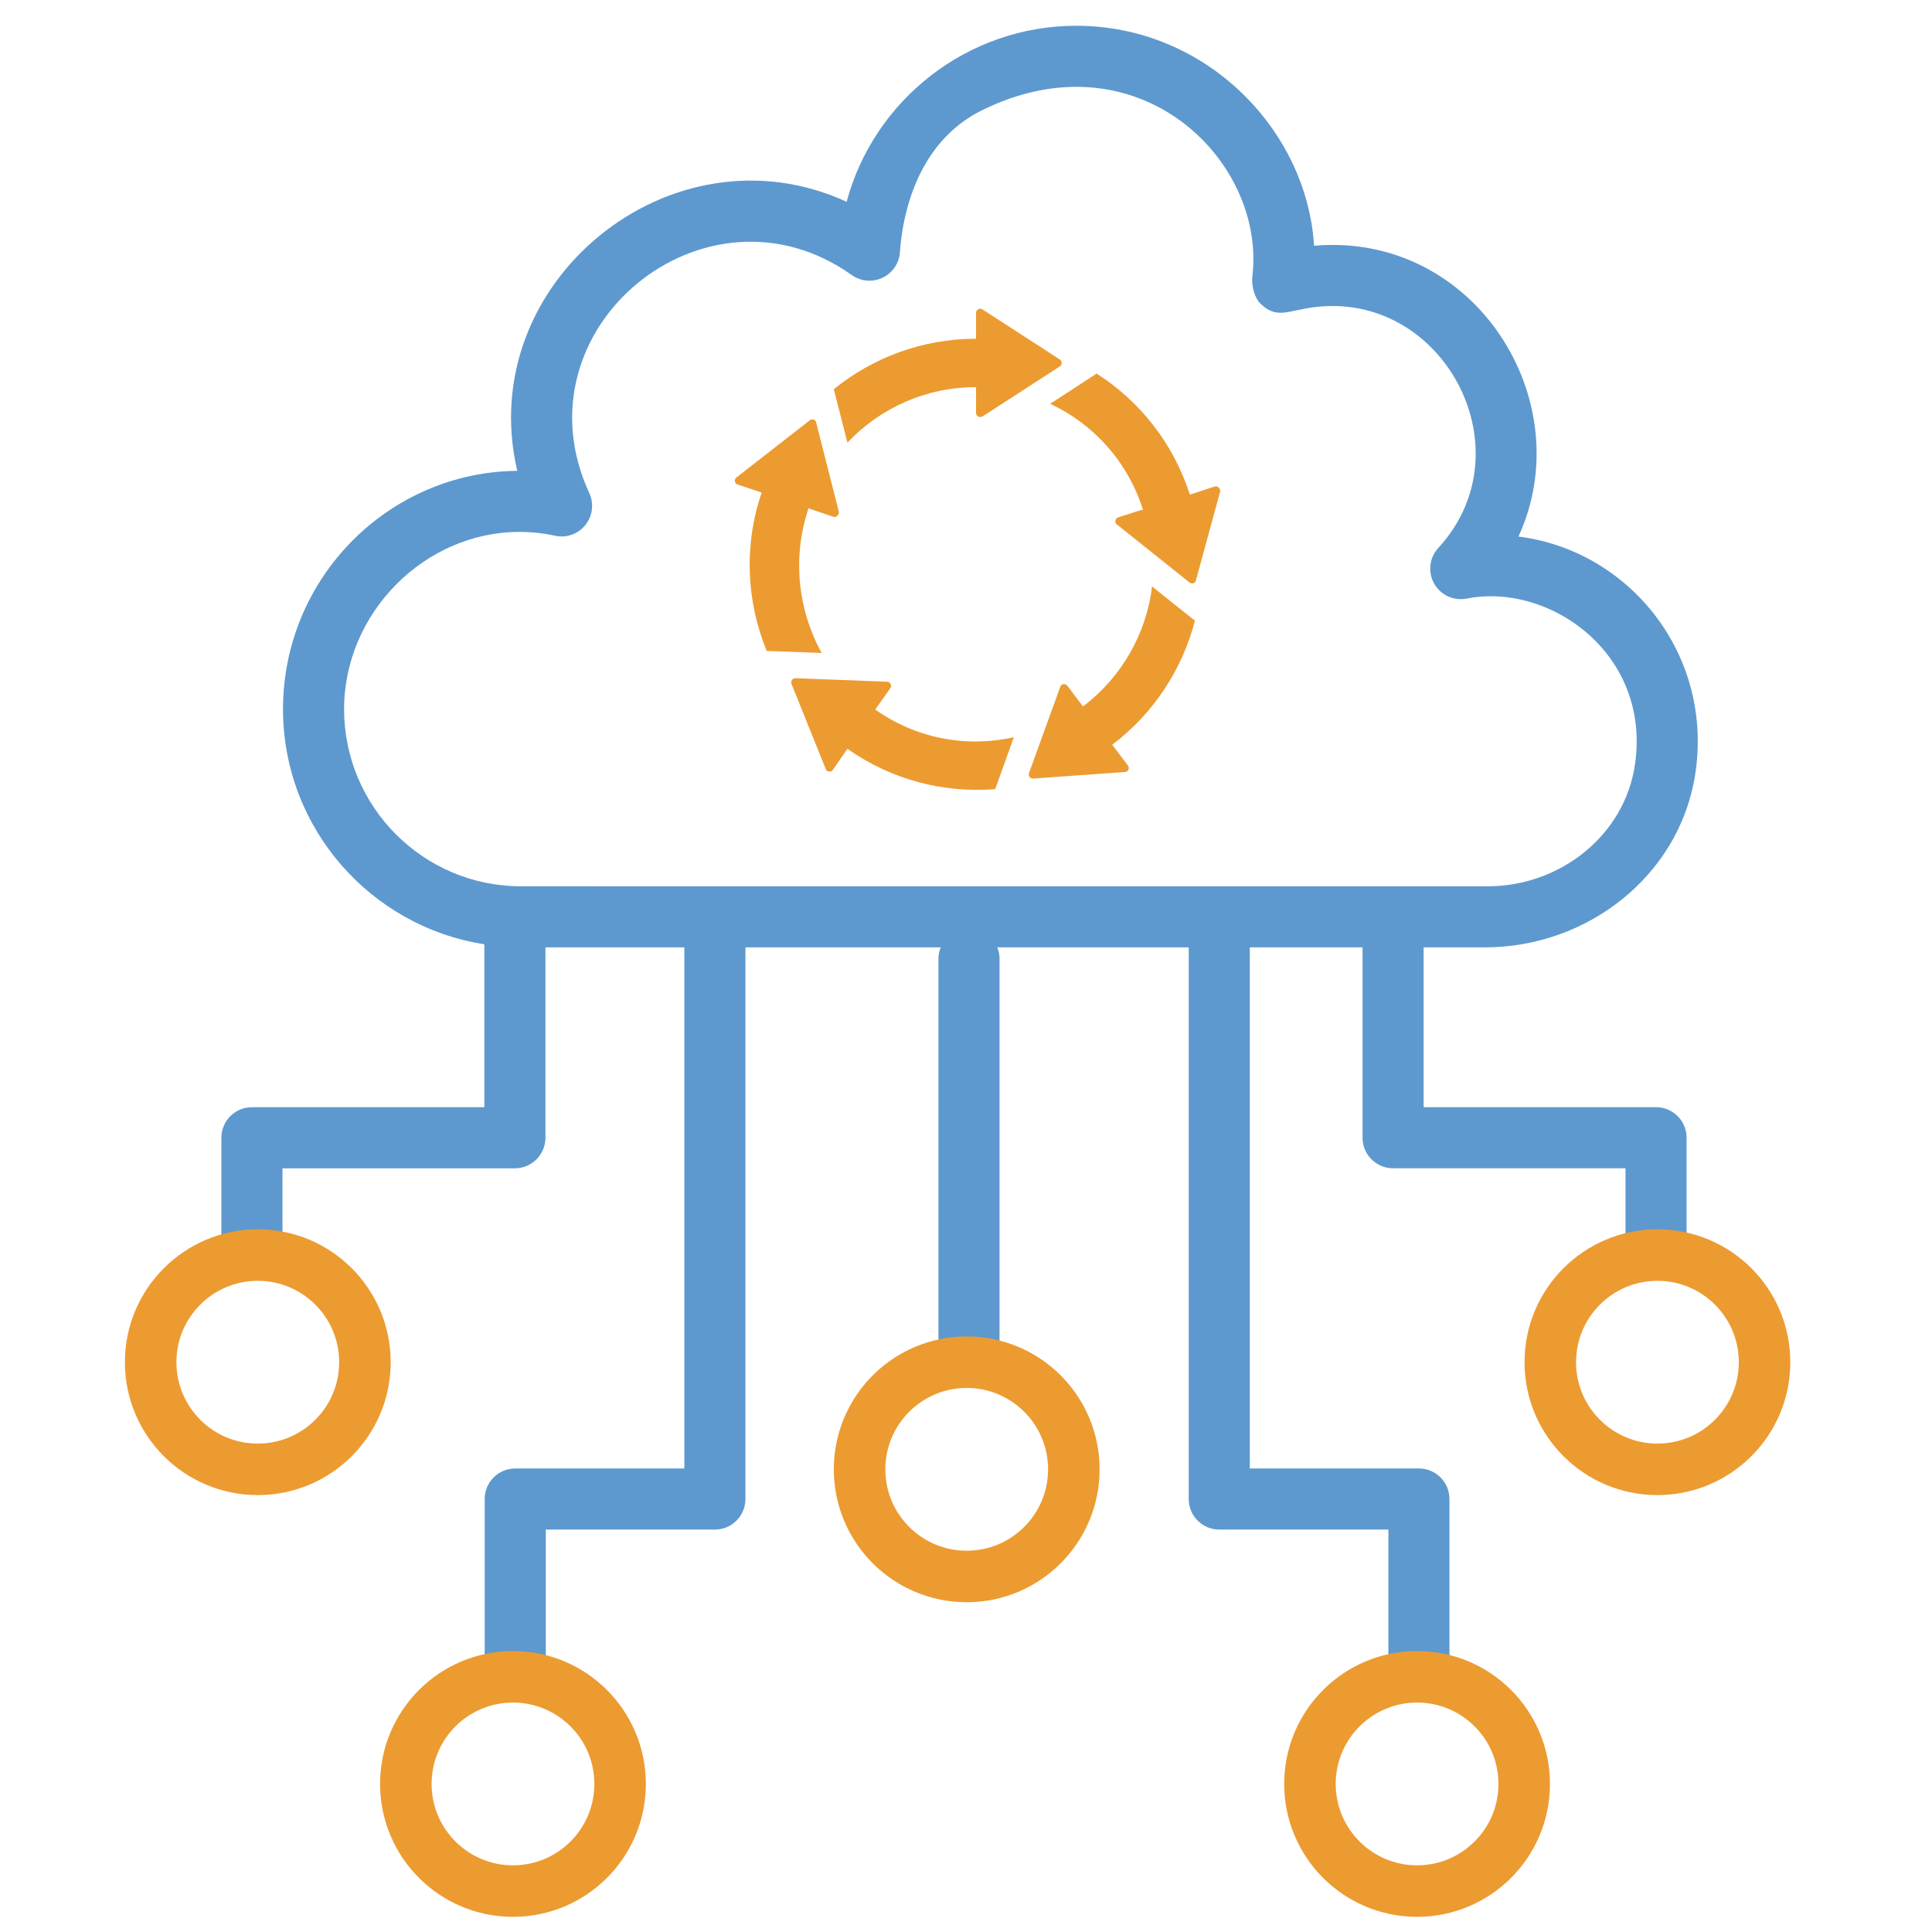 <?xml version="1.0" encoding="utf-8"?>
<!-- Generator: Adobe Illustrator 23.0.1, SVG Export Plug-In . SVG Version: 6.00 Build 0)  -->
<svg version="1.1" id="Layer_1" xmlns="http://www.w3.org/2000/svg" xmlns:xlink="http://www.w3.org/1999/xlink" x="0px" y="0px"
	 viewBox="0 0 150 150" style="enable-background:new 0 0 150 150;" xml:space="preserve">
<style type="text/css">
	.st0{fill:none;stroke:#5E99CF;stroke-width:8;stroke-linecap:round;stroke-linejoin:round;stroke-miterlimit:10;}
	.st1{fill:none;stroke:#EC9B31;stroke-width:10;stroke-linecap:round;stroke-linejoin:round;stroke-miterlimit:10;}
	.st2{fill:none;stroke:#EC9B31;stroke-width:8;stroke-linecap:round;stroke-linejoin:round;stroke-miterlimit:10;}
	.st3{fill:#5E99CF;}
	.st4{fill:#EC9B31;}
	.st5{fill:#5E99CF;stroke:#5E99CF;stroke-width:2;stroke-miterlimit:10;}
	.st6{fill:#EC9B31;stroke:#EC9B31;stroke-width:2;stroke-miterlimit:10;}
	.st7{clip-path:url(#SVGID_2_);}
	.st8{clip-path:url(#SVGID_4_);fill:#E9E9E9;}
	.st9{enable-background:new    ;}
	.st10{clip-path:url(#SVGID_6_);}
	.st11{fill:#FFFFFF;}
	.st12{clip-path:url(#SVGID_8_);}
	.st13{clip-path:url(#SVGID_10_);fill:#E9E9E9;}
	.st14{clip-path:url(#SVGID_12_);}
	.st15{clip-path:url(#SVGID_14_);enable-background:new    ;}
	.st16{clip-path:url(#SVGID_16_);}
	.st17{clip-path:url(#SVGID_18_);}
	.st18{clip-path:url(#SVGID_20_);fill:#FFFFFF;}
	.st19{clip-path:url(#SVGID_22_);}
	.st20{clip-path:url(#SVGID_24_);fill:#E9E9E9;}
	.st21{clip-path:url(#SVGID_26_);}
	.st22{clip-path:url(#SVGID_28_);fill:#E9E9E9;}
	.st23{clip-path:url(#SVGID_30_);}
	.st24{clip-path:url(#SVGID_32_);fill:#E9E9E9;}
	.st25{clip-path:url(#SVGID_34_);}
	.st26{clip-path:url(#SVGID_36_);fill:#E9E9E9;}
	.st27{clip-path:url(#SVGID_38_);}
	.st28{clip-path:url(#SVGID_40_);fill:#EC9B31;}
	.st29{clip-path:url(#SVGID_42_);}
	.st30{clip-path:url(#SVGID_44_);enable-background:new    ;}
	.st31{clip-path:url(#SVGID_46_);}
	.st32{clip-path:url(#SVGID_48_);}
	.st33{clip-path:url(#SVGID_50_);fill:#5E99CF;}
	.st34{clip-path:url(#SVGID_52_);}
	.st35{clip-path:url(#SVGID_54_);fill:#EC9B31;}
	.st36{clip-path:url(#SVGID_56_);}
	.st37{clip-path:url(#SVGID_58_);fill:#EC9B31;}
	.st38{clip-path:url(#SVGID_60_);}
	.st39{clip-path:url(#SVGID_62_);fill:#EC9B31;}
	.st40{clip-path:url(#SVGID_64_);}
	.st41{clip-path:url(#SVGID_66_);fill:#EC9B31;}
	.st42{clip-path:url(#SVGID_68_);}
	.st43{clip-path:url(#SVGID_70_);fill:#EC9B31;}
	.st44{clip-path:url(#SVGID_72_);}
	.st45{fill:#E9E9E9;}
	.st46{fill:#5E99CF;stroke:#5E99CF;stroke-miterlimit:10;}
	.st47{fill:#EC9B31;stroke:#EC9B31;stroke-miterlimit:10;}
	.st48{fill:none;stroke:#5E99CF;stroke-width:6;stroke-miterlimit:10;}
	.st49{clip-path:url(#SVGID_74_);}
	.st50{clip-path:url(#SVGID_76_);fill:#5E99CF;}
	.st51{clip-path:url(#SVGID_78_);}
	.st52{clip-path:url(#SVGID_80_);fill:#5E99CF;}
	.st53{clip-path:url(#SVGID_82_);}
	.st54{clip-path:url(#SVGID_84_);fill:#EC9B31;}
	.st55{clip-path:url(#SVGID_86_);}
	.st56{clip-path:url(#SVGID_88_);fill:#EC9B31;}
	.st57{clip-path:url(#SVGID_90_);}
	.st58{clip-path:url(#SVGID_92_);fill:#5E99CF;}
	.st59{clip-path:url(#SVGID_94_);}
	.st60{clip-path:url(#SVGID_96_);fill:#5E99CF;}
	.st61{clip-path:url(#SVGID_98_);}
	.st62{clip-path:url(#SVGID_100_);fill:#5E99CF;}
	.st63{clip-path:url(#SVGID_102_);}
	.st64{clip-path:url(#SVGID_104_);fill:#5E99CF;}
	.st65{clip-path:url(#SVGID_106_);}
	.st66{clip-path:url(#SVGID_108_);fill:#EC9B31;}
	.st67{clip-path:url(#SVGID_110_);}
	.st68{clip-path:url(#SVGID_112_);fill:#EC9B31;}
	.st69{clip-path:url(#SVGID_114_);}
	.st70{clip-path:url(#SVGID_116_);fill:#5E99CF;}
	.st71{clip-path:url(#SVGID_118_);}
	.st72{clip-path:url(#SVGID_120_);fill:#5E99CF;}
	.st73{clip-path:url(#SVGID_122_);}
	.st74{clip-path:url(#SVGID_124_);fill:#5E99CF;}
	.st75{clip-path:url(#SVGID_126_);}
	.st76{clip-path:url(#SVGID_128_);fill:#5E99CF;}
	.st77{clip-path:url(#SVGID_130_);}
	.st78{clip-path:url(#SVGID_132_);fill:#5E99CF;}
	.st79{clip-path:url(#SVGID_134_);}
	.st80{clip-path:url(#SVGID_136_);fill:#5E99CF;}
	.st81{fill:#5D99CF;stroke:#5D99CF;stroke-width:3;stroke-miterlimit:10;}
	.st82{fill:#5D99CF;stroke:#5D99CF;stroke-width:2;stroke-miterlimit:10;}
	.st83{fill:#5D99CF;stroke:#5D99CF;stroke-miterlimit:10;}
	.st84{fill:#5D99CF;}
	.st85{fill:#FFFFFF;stroke:#FFFFFF;stroke-width:2;stroke-miterlimit:10;}
	.st86{fill:#E9E9E9;stroke:#E9E9E9;stroke-width:2;stroke-miterlimit:10;}
	.st87{fill:none;stroke:#EC9B31;stroke-width:4;stroke-miterlimit:10;}
</style>
<g>
	<g>
		<defs>
			<path id="SVGID_1_" d="M-627.678-1693.818l-22.962,0.005v7.728h22.962c2.727,0,4.945,2.233,4.945,4.977v98.835
				c0,2.726-2.218,4.943-4.945,4.943h-69.914c-2.727,0-4.945-2.218-4.945-4.943l-0.002-8.307h-7.731v8.307
				c0,6.99,5.687,12.676,12.678,12.676h69.914c6.99,0,12.678-5.687,12.678-12.676v-98.835
				C-615-1688.116-620.687-1693.818-627.678-1693.818"/>
		</defs>
		<use xlink:href="#SVGID_1_"  style="overflow:visible;fill-rule:evenodd;clip-rule:evenodd;fill:#E9E9E9;"/>
		<clipPath id="SVGID_2_">
			<use xlink:href="#SVGID_1_"  style="overflow:visible;"/>
		</clipPath>
		<g class="st7">
			<defs>
				<rect id="SVGID_3_" x="-3461.176" y="-17115.832" width="4930.458" height="17462.037"/>
			</defs>
			<use xlink:href="#SVGID_3_"  style="overflow:visible;fill:#E9E9E9;"/>
			<clipPath id="SVGID_4_">
				<use xlink:href="#SVGID_3_"  style="overflow:visible;"/>
			</clipPath>
		</g>
	</g>
</g>
<g>
	<g>
		<defs>
			<path id="SVGID_7_" d="M-465.704-1594.385c0,2.248,1.828,4.077,4.077,4.077c2.249,0,4.077-1.829,4.077-4.077
				c0-2.248-1.828-4.077-4.077-4.077C-463.876-1598.463-465.704-1596.634-465.704-1594.385"/>
		</defs>
		<clipPath id="SVGID_6_">
			<use xlink:href="#SVGID_7_"  style="overflow:visible;"/>
		</clipPath>
		<g class="st10">
			<defs>
				<rect id="SVGID_9_" x="-4119.498" y="-15559.312" width="4435.87" height="15710.372"/>
			</defs>
			<clipPath id="SVGID_8_">
				<use xlink:href="#SVGID_9_"  style="overflow:visible;"/>
			</clipPath>
		</g>
	</g>
	<g>
		<defs>
			<rect id="SVGID_11_" x="-509.193" y="-1712.621" width="97.76" height="138.621"/>
		</defs>
		<clipPath id="SVGID_10_">
			<use xlink:href="#SVGID_11_"  style="overflow:visible;"/>
		</clipPath>
		<g style="clip-path:url(#SVGID_10_);">
			<defs>
				<rect id="SVGID_13_" x="-4119.498" y="-15559.312" width="4435.87" height="15710.372"/>
			</defs>
			<clipPath id="SVGID_12_">
				<use xlink:href="#SVGID_13_"  style="overflow:visible;"/>
			</clipPath>
		</g>
	</g>
	<g>
		<defs>
			<path id="SVGID_21_" d="M-439.225-1682.722h-44.803c-1.889,0-3.42,1.825-3.42,4.077c0,2.252,1.531,4.077,3.42,4.077h44.803
				c1.889,0,3.42-1.826,3.42-4.077C-435.805-1680.897-437.336-1682.722-439.225-1682.722"/>
		</defs>
		<clipPath id="SVGID_14_">
			<use xlink:href="#SVGID_21_"  style="overflow:visible;"/>
		</clipPath>
		<g style="clip-path:url(#SVGID_14_);">
			<defs>
				<rect id="SVGID_23_" x="-4119.498" y="-15559.312" width="4435.87" height="15710.372"/>
			</defs>
			<clipPath id="SVGID_16_">
				<use xlink:href="#SVGID_23_"  style="overflow:visible;"/>
			</clipPath>
		</g>
	</g>
	<g>
		<defs>
			<path id="SVGID_25_" d="M-439.225-1666.414h-44.803c-1.889,0-3.42,1.825-3.42,4.077c0,2.252,1.531,4.077,3.42,4.077h44.803
				c1.889,0,3.42-1.826,3.42-4.077C-435.805-1664.589-437.336-1666.414-439.225-1666.414"/>
		</defs>
		<clipPath id="SVGID_18_">
			<use xlink:href="#SVGID_25_"  style="overflow:visible;"/>
		</clipPath>
		<g class="st17">
			<defs>
				<rect id="SVGID_27_" x="-4119.498" y="-15559.312" width="4435.87" height="15710.372"/>
			</defs>
			<clipPath id="SVGID_20_">
				<use xlink:href="#SVGID_27_"  style="overflow:visible;"/>
			</clipPath>
		</g>
	</g>
	<g>
		<defs>
			<path id="SVGID_29_" d="M-439.225-1650.106h-44.803c-1.889,0-3.42,1.825-3.42,4.077v0c0,2.252,1.531,4.077,3.42,4.077h44.803
				c1.889,0,3.42-1.826,3.42-4.077v0C-435.805-1648.28-437.336-1650.106-439.225-1650.106"/>
		</defs>
		<clipPath id="SVGID_22_">
			<use xlink:href="#SVGID_29_"  style="overflow:visible;"/>
		</clipPath>
		<g class="st19">
			<defs>
				<rect id="SVGID_31_" x="-4119.498" y="-15559.312" width="4435.87" height="15710.372"/>
			</defs>
			<clipPath id="SVGID_24_">
				<use xlink:href="#SVGID_31_"  style="overflow:visible;"/>
			</clipPath>
		</g>
	</g>
	<g>
		<defs>
			<path id="SVGID_33_" d="M-460.268-1629.72L-460.268-1629.72c0,2.252-1.611,4.077-3.599,4.077h-19.983
				c-0.993,0-1.886-0.457-2.548-1.191c-0.6-0.679-0.99-1.611-1.044-2.638c-0.126-2.374,1.723-4.325,3.823-4.325l19.753,0
				C-461.879-1633.797-460.268-1631.972-460.268-1629.72"/>
		</defs>
		<clipPath id="SVGID_26_">
			<use xlink:href="#SVGID_33_"  style="overflow:visible;"/>
		</clipPath>
		<g class="st21">
			<defs>
				<rect id="SVGID_35_" x="-4119.498" y="-15559.312" width="4435.87" height="15710.372"/>
			</defs>
			<clipPath id="SVGID_28_">
				<use xlink:href="#SVGID_35_"  style="overflow:visible;"/>
			</clipPath>
		</g>
	</g>
</g>
<g>
	<defs>
		<path id="SVGID_37_" d="M-462.704-1397.385c0,2.248,1.828,4.077,4.077,4.077c2.249,0,4.077-1.829,4.077-4.077
			c0-2.248-1.828-4.077-4.077-4.077C-460.876-1401.463-462.704-1399.634-462.704-1397.385"/>
	</defs>
	<use xlink:href="#SVGID_37_"  style="overflow:visible;fill-rule:evenodd;clip-rule:evenodd;fill:#EC9B31;"/>
	<clipPath id="SVGID_30_">
		<use xlink:href="#SVGID_37_"  style="overflow:visible;"/>
	</clipPath>
	<g class="st23">
		<defs>
			<rect id="SVGID_39_" x="-4116.498" y="-15362.312" width="4435.87" height="15710.372"/>
		</defs>
		<use xlink:href="#SVGID_39_"  style="overflow:visible;fill:#EC9B31;"/>
		<clipPath id="SVGID_32_">
			<use xlink:href="#SVGID_39_"  style="overflow:visible;"/>
		</clipPath>
	</g>
</g>
<g>
	<defs>
		<rect id="SVGID_41_" x="-506.193" y="-1515.621" width="97.76" height="138.621"/>
	</defs>
	<clipPath id="SVGID_34_">
		<use xlink:href="#SVGID_41_"  style="overflow:visible;"/>
	</clipPath>
	<g class="st25">
		<defs>
			<rect id="SVGID_43_" x="-4116.498" y="-15362.312" width="4435.87" height="15710.372"/>
		</defs>
		<clipPath id="SVGID_36_">
			<use xlink:href="#SVGID_43_"  style="overflow:visible;"/>
		</clipPath>
	</g>
</g>
<g>
	<defs>
		<path id="SVGID_51_" d="M-436.225-1485.722h-44.803c-1.889,0-3.42,1.825-3.42,4.077c0,2.252,1.531,4.077,3.42,4.077h44.803
			c1.889,0,3.42-1.826,3.42-4.077C-432.805-1483.897-434.336-1485.722-436.225-1485.722"/>
	</defs>
	<use xlink:href="#SVGID_51_"  style="overflow:visible;fill-rule:evenodd;clip-rule:evenodd;fill:#EC9B31;"/>
	<clipPath id="SVGID_38_">
		<use xlink:href="#SVGID_51_"  style="overflow:visible;"/>
	</clipPath>
	<g class="st27">
		<defs>
			<rect id="SVGID_53_" x="-4116.498" y="-15362.312" width="4435.87" height="15710.372"/>
		</defs>
		<use xlink:href="#SVGID_53_"  style="overflow:visible;fill:#EC9B31;"/>
		<clipPath id="SVGID_40_">
			<use xlink:href="#SVGID_53_"  style="overflow:visible;"/>
		</clipPath>
	</g>
</g>
<g>
	<defs>
		<path id="SVGID_55_" d="M-436.225-1469.414h-44.803c-1.889,0-3.42,1.825-3.42,4.077c0,2.252,1.531,4.077,3.42,4.077h44.803
			c1.889,0,3.42-1.826,3.42-4.077C-432.805-1467.589-434.336-1469.414-436.225-1469.414"/>
	</defs>
	<use xlink:href="#SVGID_55_"  style="overflow:visible;fill-rule:evenodd;clip-rule:evenodd;fill:#EC9B31;"/>
	<clipPath id="SVGID_42_">
		<use xlink:href="#SVGID_55_"  style="overflow:visible;"/>
	</clipPath>
	<g class="st29">
		<defs>
			<rect id="SVGID_57_" x="-4116.498" y="-15362.312" width="4435.87" height="15710.372"/>
		</defs>
		<use xlink:href="#SVGID_57_"  style="overflow:visible;fill:#EC9B31;"/>
		<clipPath id="SVGID_44_">
			<use xlink:href="#SVGID_57_"  style="overflow:visible;"/>
		</clipPath>
	</g>
</g>
<g>
	<defs>
		<path id="SVGID_59_" d="M-436.225-1453.106h-44.803c-1.889,0-3.42,1.825-3.42,4.077v0c0,2.252,1.531,4.077,3.42,4.077h44.803
			c1.889,0,3.42-1.826,3.42-4.077v0C-432.805-1451.28-434.336-1453.106-436.225-1453.106"/>
	</defs>
	<use xlink:href="#SVGID_59_"  style="overflow:visible;fill-rule:evenodd;clip-rule:evenodd;fill:#EC9B31;"/>
	<clipPath id="SVGID_46_">
		<use xlink:href="#SVGID_59_"  style="overflow:visible;"/>
	</clipPath>
	<g class="st31">
		<defs>
			<rect id="SVGID_61_" x="-4116.498" y="-15362.312" width="4435.87" height="15710.372"/>
		</defs>
		<use xlink:href="#SVGID_61_"  style="overflow:visible;fill:#EC9B31;"/>
		<clipPath id="SVGID_48_">
			<use xlink:href="#SVGID_61_"  style="overflow:visible;"/>
		</clipPath>
	</g>
</g>
<g>
	<defs>
		<path id="SVGID_63_" d="M-457.268-1432.72L-457.268-1432.72c0,2.252-1.611,4.077-3.599,4.077h-19.983
			c-0.993,0-1.886-0.457-2.548-1.191c-0.6-0.679-0.99-1.611-1.044-2.638c-0.126-2.374,1.723-4.325,3.823-4.325l19.753,0
			C-458.879-1436.797-457.268-1434.972-457.268-1432.72"/>
	</defs>
	<use xlink:href="#SVGID_63_"  style="overflow:visible;fill-rule:evenodd;clip-rule:evenodd;fill:#EC9B31;"/>
	<clipPath id="SVGID_50_">
		<use xlink:href="#SVGID_63_"  style="overflow:visible;"/>
	</clipPath>
	<g style="clip-path:url(#SVGID_50_);">
		<defs>
			<rect id="SVGID_65_" x="-4116.498" y="-15362.312" width="4435.87" height="15710.372"/>
		</defs>
		<use xlink:href="#SVGID_65_"  style="overflow:visible;fill:#EC9B31;"/>
		<clipPath id="SVGID_52_">
			<use xlink:href="#SVGID_65_"  style="overflow:visible;"/>
		</clipPath>
	</g>
</g>
<g>
	<defs>
		<path id="SVGID_67_" d="M-627.678-1497.818l-22.962,0.005v7.728h22.962c2.727,0,4.945,2.233,4.945,4.977v98.835
			c0,2.726-2.218,4.943-4.945,4.943h-69.914c-2.727,0-4.945-2.218-4.945-4.943l-0.002-8.307h-7.731v8.307
			c0,6.99,5.687,12.676,12.678,12.676h69.914c6.99,0,12.678-5.687,12.678-12.676v-98.835
			C-615-1492.116-620.687-1497.818-627.678-1497.818"/>
	</defs>
	<clipPath id="SVGID_54_">
		<use xlink:href="#SVGID_67_"  style="overflow:visible;"/>
	</clipPath>
	<g style="clip-path:url(#SVGID_54_);">
		<defs>
			<rect id="SVGID_69_" x="-3461.176" y="-16919.832" width="4930.458" height="17462.037"/>
		</defs>
		<clipPath id="SVGID_56_">
			<use xlink:href="#SVGID_69_"  style="overflow:visible;"/>
		</clipPath>
	</g>
</g>
<g>
	<defs>
		<path id="SVGID_73_" d="M264.041-2192.05c-0.18,0-0.361,0-0.361,0c-2.705-0.178-4.87-2.665-4.689-5.33l2.705-30.915l-31.384,2.665
			c-2.705,0.355-5.231-1.777-5.411-4.619c-0.18-2.665,1.804-5.153,4.69-5.33l37.336-3.376c1.443-0.178,2.886,0.355,3.968,1.421
			c1.082,1.066,1.623,2.487,1.443,3.909l-3.247,36.779C268.911-2194.004,266.566-2192.05,264.041-2192.05z"/>
	</defs>
	<use xlink:href="#SVGID_73_"  style="overflow:visible;fill:#5E99CF;"/>
	<clipPath id="SVGID_58_">
		<use xlink:href="#SVGID_73_"  style="overflow:visible;"/>
	</clipPath>
	<g style="clip-path:url(#SVGID_58_);">
		<defs>
			<rect id="SVGID_75_" x="-200.937" y="-6649.495" width="4995.18" height="17413.752"/>
		</defs>
		<use xlink:href="#SVGID_75_"  style="overflow:visible;fill:#5E99CF;"/>
		<clipPath id="SVGID_60_">
			<use xlink:href="#SVGID_75_"  style="overflow:visible;"/>
		</clipPath>
	</g>
</g>
<g>
	<defs>
		<path id="SVGID_77_" d="M218.228-2180.501c-1.263,0-2.525-0.533-3.607-1.421c-1.984-1.955-1.984-5.153,0-7.107l49.06-48.505
			c1.984-1.954,5.231-1.954,7.215,0c1.984,1.954,1.984,5.153,0,7.107l-49.24,48.505
			C220.753-2180.856,219.491-2180.501,218.228-2180.501z"/>
	</defs>
	<use xlink:href="#SVGID_77_"  style="overflow:visible;fill:#5E99CF;"/>
	<clipPath id="SVGID_62_">
		<use xlink:href="#SVGID_77_"  style="overflow:visible;"/>
	</clipPath>
	<g style="clip-path:url(#SVGID_62_);">
		<defs>
			<rect id="SVGID_79_" x="-200.937" y="-6649.495" width="4995.18" height="17413.752"/>
		</defs>
		<use xlink:href="#SVGID_79_"  style="overflow:visible;fill:#5E99CF;"/>
		<clipPath id="SVGID_64_">
			<use xlink:href="#SVGID_79_"  style="overflow:visible;"/>
		</clipPath>
	</g>
</g>
<g>
	<defs>
		<path id="SVGID_81_" d="M133.095-2096.461c-1.263,0-2.705-0.533-3.607-1.421c-1.082-1.066-1.623-2.488-1.443-3.909l3.247-36.779
			c0.18-2.665,2.705-4.797,5.411-4.619s4.87,2.665,4.69,5.33l-2.705,30.915l-5.231,10.483
			C133.456-2096.461,133.276-2096.461,133.095-2096.461z"/>
	</defs>
	<use xlink:href="#SVGID_81_"  style="overflow:visible;fill:#EC9B31;"/>
	<clipPath id="SVGID_66_">
		<use xlink:href="#SVGID_81_"  style="overflow:visible;"/>
	</clipPath>
	<g style="clip-path:url(#SVGID_66_);">
		<defs>
			<rect id="SVGID_83_" x="-200.937" y="-6649.495" width="4995.18" height="17413.752"/>
		</defs>
		<use xlink:href="#SVGID_83_"  style="overflow:visible;fill:#EC9B31;"/>
		<clipPath id="SVGID_68_">
			<use xlink:href="#SVGID_83_"  style="overflow:visible;"/>
		</clipPath>
	</g>
</g>
<g>
	<defs>
		<path id="SVGID_85_" d="M133.095-2096.461c-1.263,0-2.525-0.533-3.607-1.421c-1.984-1.954-1.984-5.153,0-7.107l49.24-48.505
			c1.984-1.954,5.231-1.954,7.215,0c1.984,1.954,1.984,5.153,0,7.107l-49.24,48.505
			C135.62-2096.994,134.358-2096.461,133.095-2096.461z"/>
	</defs>
	<use xlink:href="#SVGID_85_"  style="overflow:visible;fill:#EC9B31;"/>
	<clipPath id="SVGID_70_">
		<use xlink:href="#SVGID_85_"  style="overflow:visible;"/>
	</clipPath>
	<g style="clip-path:url(#SVGID_70_);">
		<defs>
			<rect id="SVGID_87_" x="-200.937" y="-6649.495" width="4995.18" height="17413.752"/>
		</defs>
		<use xlink:href="#SVGID_87_"  style="overflow:visible;fill:#EC9B31;"/>
		<clipPath id="SVGID_72_">
			<use xlink:href="#SVGID_87_"  style="overflow:visible;"/>
		</clipPath>
	</g>
</g>
<g>
	<defs>
		<path id="SVGID_89_" d="M267.288-2096.461c-0.18,0-0.361,0-0.361,0l-37.336-3.198c-2.705-0.177-4.87-2.665-4.69-5.33
			c0.18-2.665,2.705-4.797,5.411-4.62l31.384,2.665l-2.705-30.915c-0.18-2.665,1.804-5.152,4.689-5.33
			c2.886-0.355,5.231,1.777,5.411,4.619l3.247,36.601c0.18,1.421-0.361,2.843-1.443,3.909
			C269.813-2096.994,268.55-2096.461,267.288-2096.461z"/>
	</defs>
	<clipPath id="SVGID_74_">
		<use xlink:href="#SVGID_89_"  style="overflow:visible;"/>
	</clipPath>
	<g class="st49">
		<defs>
			<rect id="SVGID_91_" x="-200.937" y="-6649.495" width="4995.18" height="17413.752"/>
		</defs>
		<clipPath id="SVGID_76_">
			<use xlink:href="#SVGID_91_"  style="overflow:visible;"/>
		</clipPath>
	</g>
</g>
<g>
	<defs>
		<path id="SVGID_93_" d="M267.288-2096.461c-1.263,0-2.525-0.533-3.607-1.421l-49.06-48.505c-1.984-1.954-1.984-5.153,0-7.107
			c1.984-1.954,5.231-1.954,7.215,0l49.06,48.505c1.984,1.954,1.984,5.153,0,7.107
			C269.813-2096.994,268.55-2096.461,267.288-2096.461z"/>
	</defs>
	<clipPath id="SVGID_78_">
		<use xlink:href="#SVGID_93_"  style="overflow:visible;"/>
	</clipPath>
	<g class="st51">
		<defs>
			<rect id="SVGID_95_" x="-200.937" y="-6649.495" width="4995.18" height="17413.752"/>
		</defs>
		<clipPath id="SVGID_80_">
			<use xlink:href="#SVGID_95_"  style="overflow:visible;"/>
		</clipPath>
	</g>
</g>
<g>
	<defs>
		<path id="SVGID_97_" d="M136.342-2192.05c-2.525,0-4.87-1.955-5.05-4.62l-3.247-36.779c-0.18-1.421,0.361-2.843,1.443-3.909
			c1.082-1.066,2.525-1.599,3.968-1.421l37.336,3.198c2.705,0.178,4.87,2.665,4.689,5.33c-0.18,2.665-2.705,4.797-5.411,4.619
			l-31.384-2.665l2.705,30.915c0.18,2.665-1.804,5.153-4.69,5.33C136.703-2192.05,136.522-2192.05,136.342-2192.05z"/>
	</defs>
	<clipPath id="SVGID_82_">
		<use xlink:href="#SVGID_97_"  style="overflow:visible;"/>
	</clipPath>
	<g class="st53">
		<defs>
			<rect id="SVGID_99_" x="-200.937" y="-6649.495" width="4995.18" height="17413.752"/>
		</defs>
		<clipPath id="SVGID_84_">
			<use xlink:href="#SVGID_99_"  style="overflow:visible;"/>
		</clipPath>
	</g>
</g>
<g>
	<defs>
		<path id="SVGID_101_" d="M182.155-2180.501c-1.263,0-2.525-0.533-3.607-1.421l-49.06-48.505c-1.984-1.954-1.984-5.153,0-7.107
			c1.984-1.954,5.231-1.954,7.215,0l49.06,48.505c1.984,1.954,1.984,5.152,0,7.107
			C184.86-2180.856,183.598-2180.501,182.155-2180.501z"/>
	</defs>
	<clipPath id="SVGID_86_">
		<use xlink:href="#SVGID_101_"  style="overflow:visible;"/>
	</clipPath>
	<g class="st55">
		<defs>
			<rect id="SVGID_103_" x="-200.937" y="-6649.495" width="4995.18" height="17413.752"/>
		</defs>
		<clipPath id="SVGID_88_">
			<use xlink:href="#SVGID_103_"  style="overflow:visible;"/>
		</clipPath>
	</g>
</g>
<g>
	<defs>
		<path id="SVGID_105_" d="M487.565-2192.659c-0.182,0-0.365,0-0.365,0c-2.736-0.18-4.924-2.695-4.742-5.39l2.736-31.261
			l-31.735,2.695c-2.736,0.359-5.289-1.797-5.472-4.671c-0.182-2.695,1.824-5.21,4.742-5.39l37.754-3.414
			c1.459-0.18,2.918,0.359,4.013,1.437c1.094,1.078,1.641,2.515,1.459,3.953l-3.283,37.19
			C492.489-2194.635,490.118-2192.659,487.565-2192.659z"/>
	</defs>
	<clipPath id="SVGID_90_">
		<use xlink:href="#SVGID_105_"  style="overflow:visible;"/>
	</clipPath>
	<g class="st57">
		<defs>
			<rect id="SVGID_107_" x="17.38" y="-6700.022" width="5051.12" height="17608.766"/>
		</defs>
		<clipPath id="SVGID_92_">
			<use xlink:href="#SVGID_107_"  style="overflow:visible;"/>
		</clipPath>
	</g>
</g>
<g>
	<defs>
		<path id="SVGID_109_" d="M441.239-2180.981c-1.277,0-2.553-0.539-3.648-1.437c-2.006-1.976-2.006-5.21,0-7.187l49.609-49.048
			c2.006-1.976,5.289-1.976,7.295,0c2.006,1.976,2.006,5.21,0,7.187l-49.791,49.048
			C443.792-2181.34,442.515-2180.981,441.239-2180.981z"/>
	</defs>
	<clipPath id="SVGID_94_">
		<use xlink:href="#SVGID_109_"  style="overflow:visible;"/>
	</clipPath>
	<g class="st59">
		<defs>
			<rect id="SVGID_111_" x="17.38" y="-6700.022" width="5051.12" height="17608.766"/>
		</defs>
		<clipPath id="SVGID_96_">
			<use xlink:href="#SVGID_111_"  style="overflow:visible;"/>
		</clipPath>
	</g>
</g>
<g>
	<defs>
		<path id="SVGID_113_" d="M355.152-2096c-1.277,0-2.736-0.539-3.648-1.437c-1.094-1.078-1.641-2.515-1.459-3.953l3.283-37.19
			c0.182-2.695,2.736-4.851,5.472-4.671c2.736,0.18,4.924,2.695,4.742,5.39l-2.736,31.261l31.735-2.695
			c2.918-0.359,5.289,1.797,5.472,4.671c0.182,2.695-1.824,5.21-4.742,5.39L355.517-2096C355.517-2096,355.335-2096,355.152-2096z"
			/>
	</defs>
	<clipPath id="SVGID_98_">
		<use xlink:href="#SVGID_113_"  style="overflow:visible;"/>
	</clipPath>
	<g class="st61">
		<defs>
			<rect id="SVGID_115_" x="17.38" y="-6700.022" width="5051.12" height="17608.766"/>
		</defs>
		<clipPath id="SVGID_100_">
			<use xlink:href="#SVGID_115_"  style="overflow:visible;"/>
		</clipPath>
	</g>
</g>
<g>
	<defs>
		<path id="SVGID_117_" d="M355.152-2096c-1.277,0-2.553-0.539-3.648-1.437c-2.006-1.976-2.006-5.21,0-7.187l49.791-49.048
			c2.006-1.976,5.289-1.976,7.295,0s2.006,5.21,0,7.187l-49.791,49.048C357.706-2096.539,356.429-2096,355.152-2096z"/>
	</defs>
	<clipPath id="SVGID_102_">
		<use xlink:href="#SVGID_117_"  style="overflow:visible;"/>
	</clipPath>
	<g class="st63">
		<defs>
			<rect id="SVGID_119_" x="17.38" y="-6700.022" width="5051.12" height="17608.766"/>
		</defs>
		<clipPath id="SVGID_104_">
			<use xlink:href="#SVGID_119_"  style="overflow:visible;"/>
		</clipPath>
	</g>
</g>
<g>
	<defs>
		<path id="SVGID_121_" d="M490.848-2096c-0.182,0-0.365,0-0.365,0l-37.754-3.234c-2.736-0.18-4.924-2.695-4.742-5.39
			c0.182-2.695,2.736-4.851,5.472-4.671l31.735,2.695l-2.736-31.261c-0.182-2.695,1.824-5.21,4.742-5.39
			c2.918-0.359,5.289,1.797,5.472,4.671l3.283,37.011c0.182,1.437-0.365,2.875-1.459,3.953
			C493.401-2096.539,492.124-2096,490.848-2096z"/>
	</defs>
	<clipPath id="SVGID_106_">
		<use xlink:href="#SVGID_121_"  style="overflow:visible;"/>
	</clipPath>
	<g class="st65">
		<defs>
			<rect id="SVGID_123_" x="17.38" y="-6700.022" width="5051.12" height="17608.766"/>
		</defs>
		<clipPath id="SVGID_108_">
			<use xlink:href="#SVGID_123_"  style="overflow:visible;"/>
		</clipPath>
	</g>
</g>
<g>
	<defs>
		<path id="SVGID_125_" d="M490.848-2096c-1.277,0-2.553-0.539-3.648-1.437l-49.609-49.048c-2.006-1.976-2.006-5.21,0-7.187
			c2.006-1.976,5.289-1.976,7.295,0l49.609,49.048c2.006,1.976,2.006,5.21,0,7.187C493.401-2096.539,492.124-2096,490.848-2096z"/>
	</defs>
	<clipPath id="SVGID_110_">
		<use xlink:href="#SVGID_125_"  style="overflow:visible;"/>
	</clipPath>
	<g class="st67">
		<defs>
			<rect id="SVGID_127_" x="17.38" y="-6700.022" width="5051.12" height="17608.766"/>
		</defs>
		<clipPath id="SVGID_112_">
			<use xlink:href="#SVGID_127_"  style="overflow:visible;"/>
		</clipPath>
	</g>
</g>
<g>
	<defs>
		<path id="SVGID_129_" d="M358.435-2192.659c-2.553,0-4.924-1.976-5.107-4.671l-3.283-37.19c-0.182-1.437,0.365-2.875,1.459-3.953
			c1.094-1.078,2.553-1.617,4.013-1.437l37.754,3.234c2.736,0.18,4.924,2.695,4.742,5.39c-0.182,2.695-2.736,4.851-5.472,4.671
			l-31.735-2.695l2.736,31.261c0.182,2.695-1.824,5.21-4.742,5.39C358.8-2192.659,358.618-2192.659,358.435-2192.659z"/>
	</defs>
	<clipPath id="SVGID_114_">
		<use xlink:href="#SVGID_129_"  style="overflow:visible;"/>
	</clipPath>
	<g class="st69">
		<defs>
			<rect id="SVGID_131_" x="17.38" y="-6700.022" width="5051.12" height="17608.766"/>
		</defs>
		<clipPath id="SVGID_116_">
			<use xlink:href="#SVGID_131_"  style="overflow:visible;"/>
		</clipPath>
	</g>
</g>
<g>
	<defs>
		<path id="SVGID_133_" d="M404.761-2180.981c-1.277,0-2.553-0.539-3.648-1.437l-49.609-49.048c-2.006-1.976-2.006-5.21,0-7.187
			c2.006-1.976,5.289-1.976,7.295,0l49.609,49.048c2.006,1.976,2.006,5.21,0,7.187
			C407.497-2181.34,406.22-2180.981,404.761-2180.981z"/>
	</defs>
	<clipPath id="SVGID_118_">
		<use xlink:href="#SVGID_133_"  style="overflow:visible;"/>
	</clipPath>
	<g class="st71">
		<defs>
			<rect id="SVGID_135_" x="17.38" y="-6700.022" width="5051.12" height="17608.766"/>
		</defs>
		<clipPath id="SVGID_120_">
			<use xlink:href="#SVGID_135_"  style="overflow:visible;"/>
		</clipPath>
	</g>
</g>
<path class="st84" d="M110.164,114.012h-13.13v-40.46h8.754v14.782c0,1.31,1.062,2.371,2.371,2.371h18.045v7.049h4.742v-9.421
	c0-1.31-1.062-2.371-2.371-2.371h-18.045V73.553h4.768c7.901,0,15.024-5.502,16.296-13.3c1.52-9.319-5.011-17.496-13.699-18.596
	c4.835-10.506-3.362-23.659-15.871-22.578C101.472,10.081,93.624,2,83.566,2c-8.471,0-15.71,5.767-17.835,13.665
	c-13.6-6.243-28.998,6.279-25.569,20.89c-10.045,0.1-18.189,8.361-18.189,18.501c0,9.232,6.794,16.883,15.631,18.256v12.652H19.559
	c-1.31,0-2.371,1.062-2.371,2.371v9.732h4.743v-7.36h18.045c1.31,0,2.371-1.062,2.371-2.371V73.553h10.785v40.46h-13.13
	c-1.31,0-2.371,1.062-2.371,2.371v14.662h4.743v-12.29h13.13c1.31,0,2.371-1.062,2.371-2.371V73.553h15.16
	c-0.105,0.268-0.174,0.556-0.174,0.861v32.32h4.743v-32.32c0-0.305-0.069-0.593-0.174-0.861h14.862v42.831
	c0,1.31,1.062,2.371,2.371,2.371h13.13v12.429h4.743v-14.8C112.536,115.074,111.474,114.012,110.164,114.012z M40.437,68.81
	L40.437,68.81c-7.567,0-13.722-6.171-13.722-13.754c0-7.458,6.241-13.759,13.629-13.759c0.92,0,1.845,0.1,2.748,0.298
	c0.883,0.193,1.792-0.13,2.355-0.831c0.564-0.702,0.682-1.662,0.306-2.479c-5.898-12.776,9.046-24.989,20.376-16.93
	c0.703,0.498,1.62,0.578,2.393,0.209c0.771-0.367,1.285-1.12,1.346-1.971c0.333-4.568,2.23-8.975,6.333-11.011
	C88.293,2.579,98.315,12.43,97.233,21.46c-0.08,0.67,0.141,1.641,0.625,2.11c1.531,1.484,2.419,0.188,5.605,0.188
	c9.212,0,14.858,11.556,8.206,18.785c-0.696,0.756-0.825,1.873-0.322,2.769c0.501,0.894,1.517,1.358,2.532,1.162
	c6.374-1.271,14.313,4.232,13.062,12.872c-0.8,5.529-5.835,9.465-11.421,9.465L40.437,68.81z"/>
<circle class="st87" cx="20.015" cy="105.761" r="8.318"/>
<circle class="st87" cx="128.682" cy="105.761" r="8.318"/>
<circle class="st87" cx="39.827" cy="138.505" r="8.318"/>
<circle class="st87" cx="110.022" cy="138.505" r="8.318"/>
<circle class="st87" cx="75.055" cy="114.079" r="8.318"/>
<path class="st4" d="M94.302,37.774L92.383,38.4l0,0c-1.292-3.994-3.877-7.245-7.245-9.398l-3.603,2.35
	c3.368,1.566,6.031,4.503,7.205,8.224l-0.196,0.039l0,0l-1.723,0.548c-0.235,0.078-0.313,0.392-0.117,0.548l5.639,4.503
	c0.196,0.157,0.47,0.078,0.509-0.157l1.88-6.892C94.772,37.931,94.537,37.696,94.302,37.774z"/>
<path class="st4" d="M91.052,46.82l-1.606-1.292c-0.431,3.603-2.31,7.01-5.365,9.32l-0.117-0.157l0,0l-1.096-1.449
	c-0.157-0.196-0.47-0.157-0.548,0.078l-2.428,6.696c-0.078,0.235,0.078,0.431,0.313,0.431l7.127-0.509
	c0.274,0,0.392-0.313,0.235-0.509l-1.214-1.606l0,0c3.25-2.467,5.443-5.874,6.422-9.633L91.052,46.82L91.052,46.82z"/>
<path class="st4" d="M67.947,55.083l0.117-0.157l0,0l1.057-1.488c0.157-0.196,0-0.509-0.235-0.509l-7.127-0.274
	c-0.235,0-0.392,0.235-0.313,0.431l2.663,6.618c0.078,0.235,0.431,0.274,0.548,0.078l1.136-1.645l0,0
	c3.446,2.428,7.48,3.446,11.474,3.133l1.449-4.033C75.035,58.059,71.158,57.354,67.947,55.083z"/>
<path class="st4" d="M62.778,39.458l0.196,0.078l0,0l1.723,0.587c0.235,0.078,0.47-0.157,0.431-0.392l-1.762-6.931
	c-0.039-0.235-0.313-0.313-0.509-0.157l-5.678,4.425c-0.196,0.157-0.157,0.47,0.078,0.548l1.88,0.627l0,0
	c-1.41,4.112-1.175,8.498,0.392,12.296l4.268,0.157C61.956,47.368,61.486,43.295,62.778,39.458z"/>
<path class="st4" d="M82.28,27.906l-5.991-3.877c-0.196-0.157-0.509,0-0.509,0.274V26.3l0,0c-4.151,0-7.989,1.449-11.043,3.916
	l1.057,4.151c2.545-2.702,6.109-4.308,9.986-4.308v0.196l0,0v1.801c0,0.274,0.274,0.392,0.509,0.274l5.991-3.877
	C82.476,28.336,82.476,28.023,82.28,27.906z"/>
</svg>
